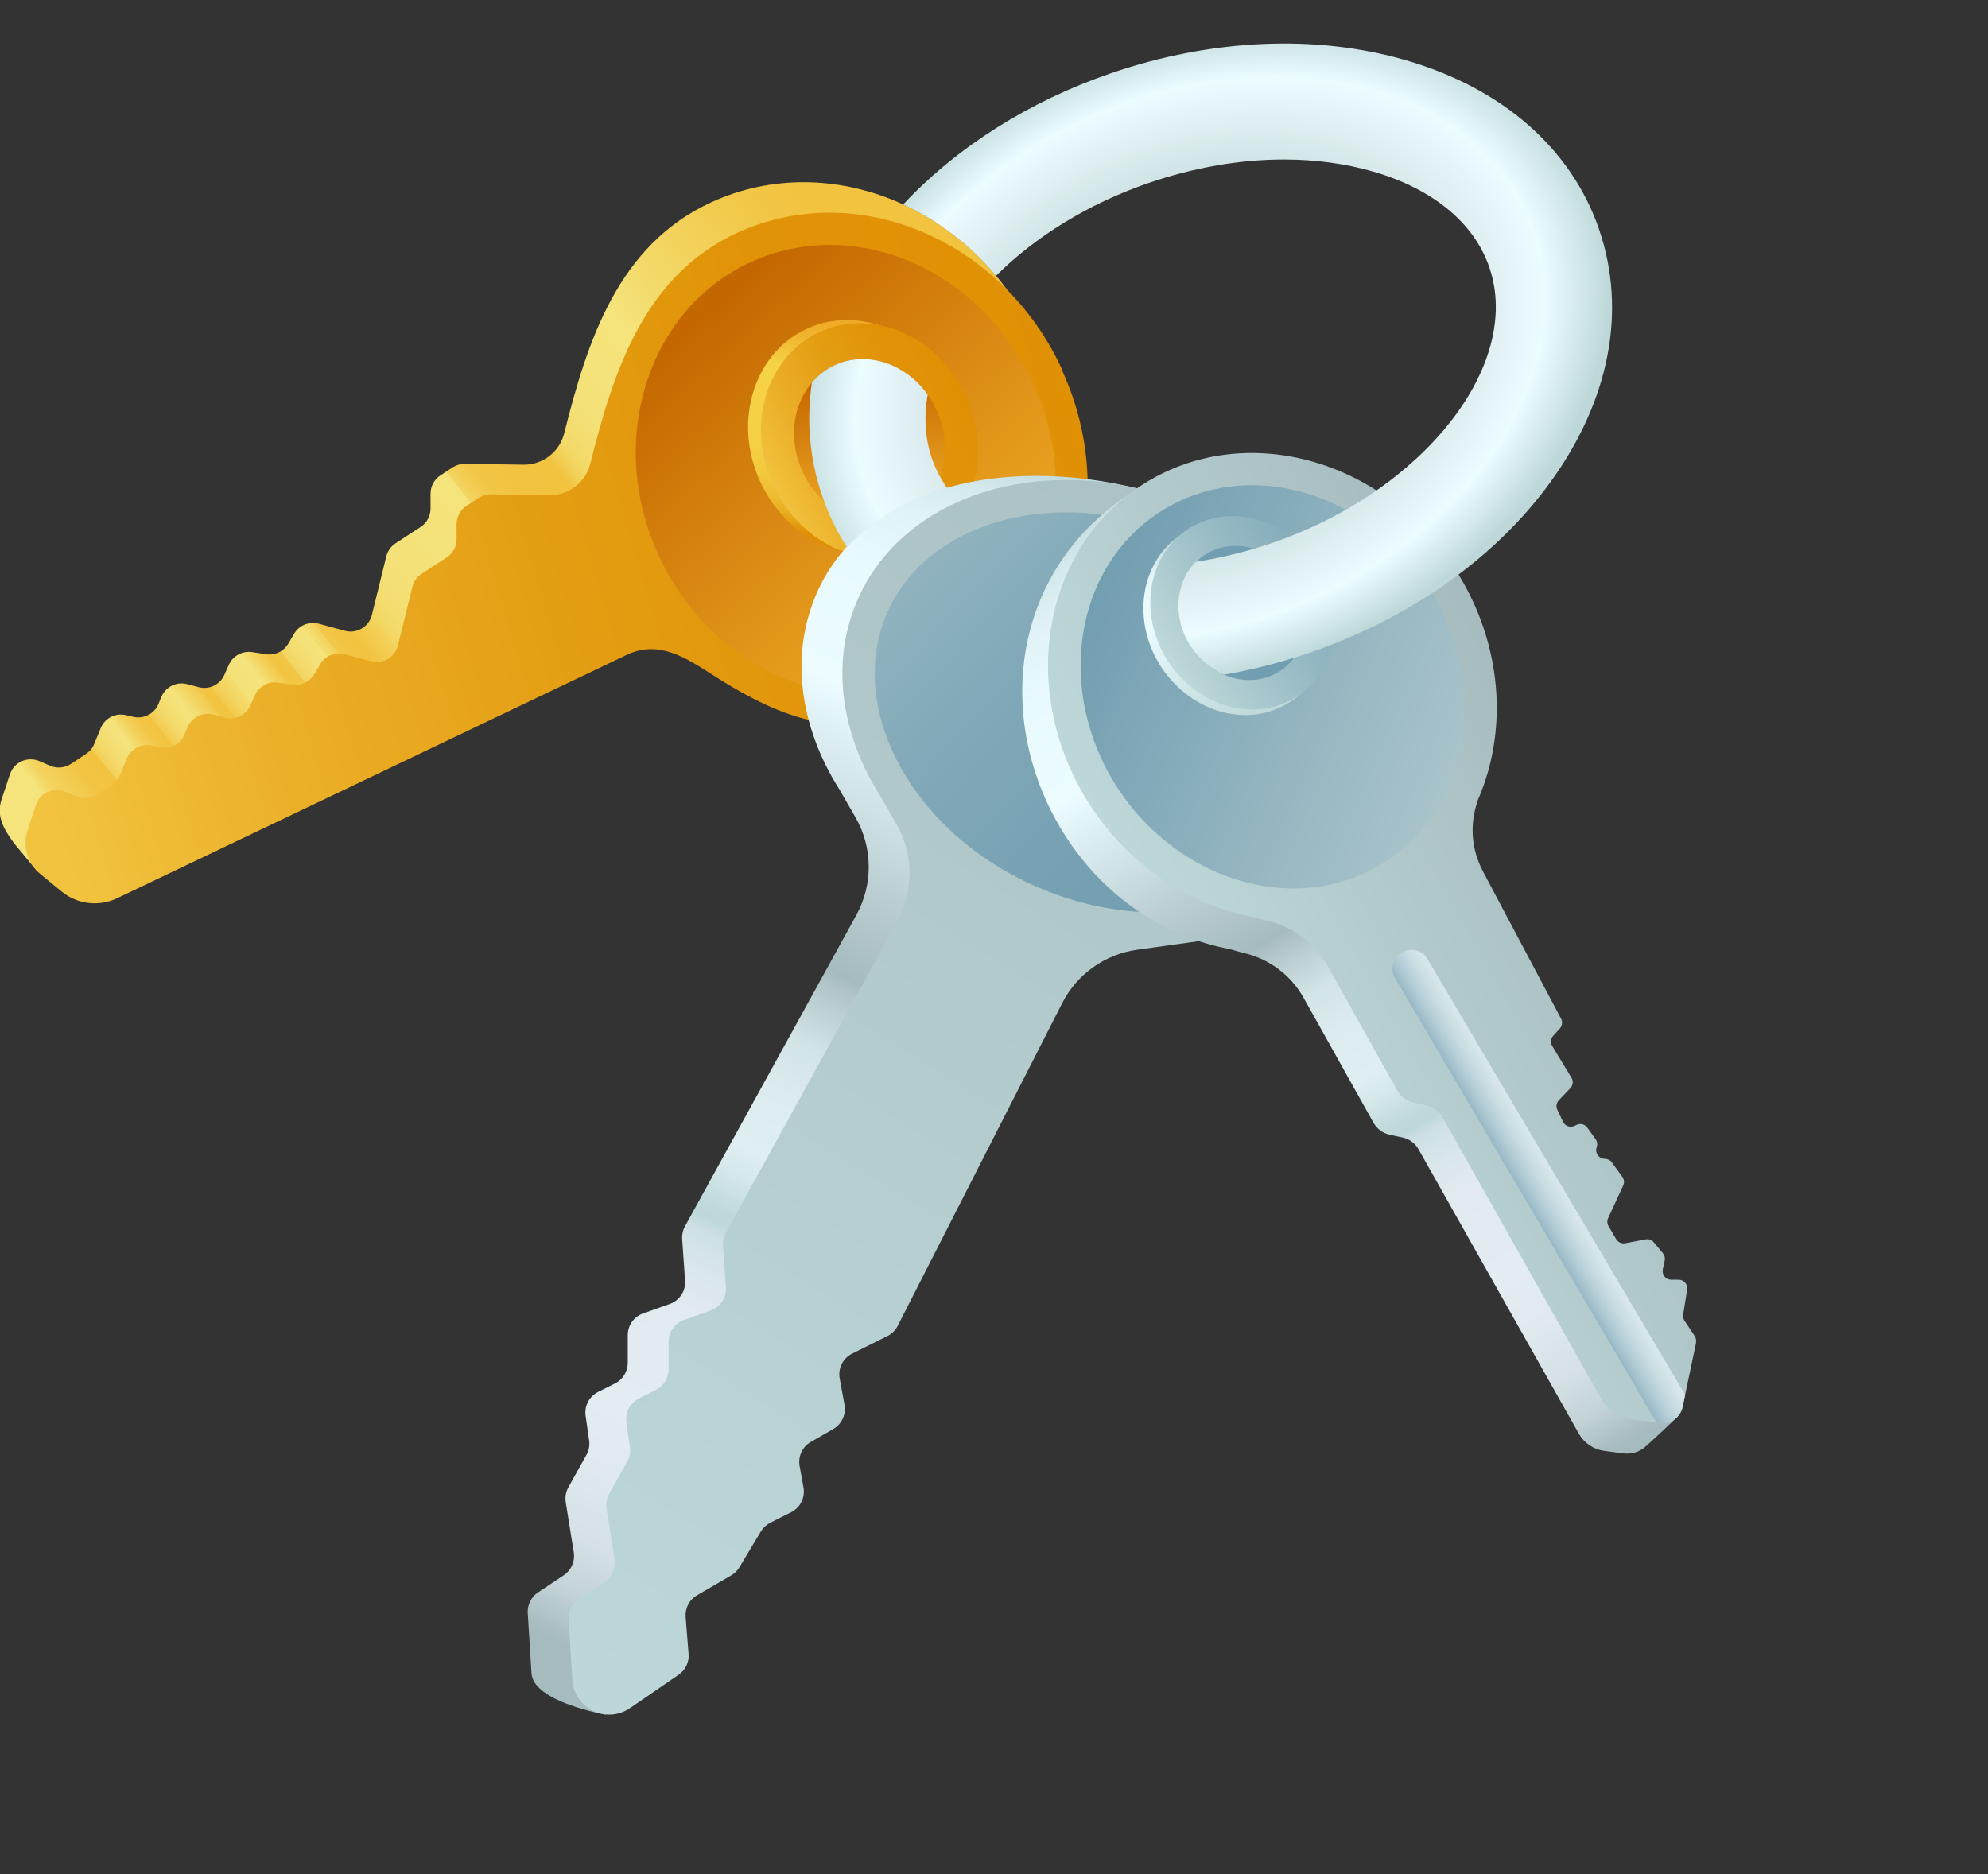 <?xml version="1.0" encoding="UTF-8"?><svg xmlns="http://www.w3.org/2000/svg" xmlns:xlink="http://www.w3.org/1999/xlink" viewBox="0 0 209.86 197.87"><rect x="0" y="0" width="209.86" height="197.87" fill="#333333" stroke="none"/><defs><style>.cls-1{fill:none;}.cls-2{mask:url(#mask);}.cls-3{fill:url(#radial-gradient-7);}.cls-4{fill:url(#radial-gradient-5);}.cls-5{fill:url(#radial-gradient-9);}.cls-6{fill:url(#radial-gradient-3);}.cls-7{fill:url(#radial-gradient-10);}.cls-7,.cls-8,.cls-9,.cls-10,.cls-11,.cls-12{mix-blend-mode:multiply;}.cls-8{fill:url(#radial-gradient);}.cls-13{fill:url(#linear-gradient-8);}.cls-14{fill:url(#linear-gradient-7);}.cls-15{fill:url(#linear-gradient-5);}.cls-16{fill:url(#linear-gradient-6);}.cls-17{fill:url(#linear-gradient-9);}.cls-18{fill:url(#linear-gradient-4);}.cls-19{fill:url(#linear-gradient-3);}.cls-20{fill:url(#linear-gradient-2);}.cls-21{fill:url(#linear-gradient);}.cls-22{isolation:isolate;}.cls-23{mask:url(#mask-2);}.cls-24{mask:url(#mask-3);}.cls-25{mask:url(#mask-4);}.cls-26{mask:url(#mask-5);}.cls-27{mask:url(#mask-7);}.cls-28{mask:url(#mask-6);}.cls-29{mask:url(#mask-1);}.cls-30{mask:url(#mask-9);}.cls-31{mask:url(#mask-8);}.cls-32{fill:#729eb1;}.cls-33{fill:url(#radial-gradient-11);}.cls-34{fill:url(#linear-gradient-10);}.cls-35{fill:url(#linear-gradient-11);}.cls-36{fill:url(#linear-gradient-12);}.cls-37{fill:url(#linear-gradient-13);}.cls-38{fill:url(#linear-gradient-14);}.cls-39{fill:url(#linear-gradient-15);}.cls-9{fill:url(#radial-gradient-8);}.cls-10{fill:url(#radial-gradient-2);}.cls-11{fill:url(#radial-gradient-6);}.cls-12{fill:url(#radial-gradient-4);}.cls-40{clip-path:url(#clippath);}</style><filter id="luminosity-noclip" x="19.86" y="-7889.89" width="190" height="32766" color-interpolation-filters="sRGB" filterUnits="userSpaceOnUse"><feFlood flood-color="#fff" result="bg"/><feBlend in="SourceGraphic" in2="bg"/></filter><mask id="mask-1" x="19.86" y="-7889.89" width="190" height="32766" maskUnits="userSpaceOnUse"/><radialGradient id="radial-gradient" cx="-2626.53" cy="-1668.82" fx="-2626.53" fy="-1668.82" r="24.78" gradientTransform="translate(-6284.07 -2645.12) rotate(-90) scale(1.07 -3.83)" gradientUnits="userSpaceOnUse"><stop offset="0" stop-color="#4d4d4d"/><stop offset=".34" stop-color="#2e2e2e"/><stop offset=".77" stop-color="#0c0c0c"/><stop offset="1" stop-color="#000"/></radialGradient><mask id="mask" x="19.86" y="144.74" width="190" height="53.13" maskUnits="userSpaceOnUse"><g class="cls-29"><ellipse class="cls-8" cx="114.86" cy="171.31" rx="95" ry="26.57"/></g></mask><radialGradient id="radial-gradient-2" cx="-2626.53" cy="-1668.82" fx="-2626.53" fy="-1668.82" r="24.78" gradientTransform="translate(-6284.07 -2645.12) rotate(-90) scale(1.07 -3.83)" gradientUnits="userSpaceOnUse"><stop offset="0" stop-color="#729eb1"/><stop offset=".15" stop-color="#7ca4b4"/><stop offset=".7" stop-color="#9eb8be"/><stop offset="1" stop-color="#abc0c3"/></radialGradient><linearGradient id="linear-gradient" x1="105.1" y1="31.59" x2="14.47" y2="103.69" gradientUnits="userSpaceOnUse"><stop offset=".08" stop-color="#f2c33f"/><stop offset=".13" stop-color="#f2c849"/><stop offset=".22" stop-color="#f3d765"/><stop offset=".28" stop-color="#f5e37b"/><stop offset=".35" stop-color="#f4e279"/><stop offset=".37" stop-color="#f4de72"/><stop offset=".39" stop-color="#f3d866"/><stop offset=".4" stop-color="#f3cf55"/><stop offset=".41" stop-color="#f2c340"/><stop offset=".41" stop-color="#f2c33f"/><stop offset=".45" stop-color="#f2c340"/><stop offset=".47" stop-color="#f2c747"/><stop offset=".48" stop-color="#f3cd53"/><stop offset=".49" stop-color="#f3d664"/><stop offset=".49" stop-color="#f4e279"/><stop offset=".49" stop-color="#f5e37b"/><stop offset=".57" stop-color="#f4e279"/><stop offset=".6" stop-color="#f4de72"/><stop offset=".62" stop-color="#f3d866"/><stop offset=".63" stop-color="#f3cf55"/><stop offset=".65" stop-color="#f2c340"/><stop offset=".65" stop-color="#f2c33f"/><stop offset=".66" stop-color="#f2c442"/><stop offset=".67" stop-color="#f2c94b"/><stop offset=".67" stop-color="#f3d25c"/><stop offset=".68" stop-color="#f4df73"/><stop offset=".68" stop-color="#f5e37b"/><stop offset=".69" stop-color="#f4e178"/><stop offset=".7" stop-color="#f4dc6e"/><stop offset=".71" stop-color="#f3d35e"/><stop offset=".71" stop-color="#f2c747"/><stop offset=".72" stop-color="#f2c33f"/><stop offset=".74" stop-color="#f5e37b"/><stop offset=".76" stop-color="#f4e178"/><stop offset=".76" stop-color="#f4dd6f"/><stop offset=".77" stop-color="#f3d561"/><stop offset=".78" stop-color="#f2ca4c"/><stop offset=".78" stop-color="#f2c33f"/><stop offset=".79" stop-color="#f2c543"/><stop offset=".79" stop-color="#f2cb4f"/><stop offset=".8" stop-color="#f3d664"/><stop offset=".81" stop-color="#f5e37b"/><stop offset=".82" stop-color="#f4e075"/><stop offset=".83" stop-color="#f4d867"/><stop offset=".84" stop-color="#f2cb4e"/><stop offset=".84" stop-color="#f2c33f"/><stop offset=".85" stop-color="#f2c646"/><stop offset=".86" stop-color="#f3d15a"/><stop offset=".87" stop-color="#f5e37b"/><stop offset=".88" stop-color="#f4e077"/><stop offset=".89" stop-color="#f4da6b"/><stop offset=".9" stop-color="#f3d058"/><stop offset=".9" stop-color="#f2c33f"/><stop offset=".92" stop-color="#f2c442"/><stop offset=".93" stop-color="#f2ca4d"/><stop offset=".95" stop-color="#f3d45f"/><stop offset=".96" stop-color="#f4e279"/><stop offset=".96" stop-color="#f5e37b"/></linearGradient><linearGradient id="linear-gradient-2" x1="2.25" y1="75.22" x2="116.25" y2="41.59" gradientUnits="userSpaceOnUse"><stop offset="0" stop-color="#f2c33f"/><stop offset=".22" stop-color="#ebaf28"/><stop offset=".48" stop-color="#e49e13"/><stop offset=".74" stop-color="#e19307"/><stop offset=".99" stop-color="#e09003"/></linearGradient><linearGradient id="linear-gradient-3" x1="104.46" y1="66.53" x2="74.25" y2="32.71" gradientUnits="userSpaceOnUse"><stop offset="0" stop-color="#efab26"/><stop offset=".43" stop-color="#dd8f16"/><stop offset=".99" stop-color="#c46700"/></linearGradient><linearGradient id="linear-gradient-4" x1="91.43" y1="34.38" x2="89.53" y2="56.71" gradientUnits="userSpaceOnUse"><stop offset="0" stop-color="#efab26"/><stop offset=".08" stop-color="#f0b52e"/><stop offset=".21" stop-color="#f5d145"/><stop offset=".21" stop-color="#f6d246"/><stop offset=".6" stop-color="#f5d044"/><stop offset=".73" stop-color="#f3c93d"/><stop offset=".83" stop-color="#efbd31"/><stop offset=".91" stop-color="#e9ad20"/><stop offset=".98" stop-color="#e2970a"/><stop offset="1" stop-color="#e09003"/></linearGradient><linearGradient id="linear-gradient-5" x1="81.64" y1="51.85" x2="102.06" y2="41.12" xlink:href="#linear-gradient-2"/><linearGradient id="linear-gradient-6" x1="92.79" y1="54.83" x2="90.94" y2="39.58" xlink:href="#linear-gradient-3"/><linearGradient id="linear-gradient-7" x1="122.37" y1="54.16" x2="63.85" y2="180.31" gradientUnits="userSpaceOnUse"><stop offset="0" stop-color="#bed8d9"/><stop offset="0" stop-color="#c0d9da"/><stop offset=".04" stop-color="#d3e9eb"/><stop offset=".08" stop-color="#e1f3f6"/><stop offset=".13" stop-color="#e9fafd"/><stop offset=".22" stop-color="#ecfcff"/><stop offset=".35" stop-color="#bbcfd2"/><stop offset=".42" stop-color="#a6bbbe"/><stop offset=".43" stop-color="#b0c4c7"/><stop offset=".46" stop-color="#c5d7d9"/><stop offset=".48" stop-color="#d3e4e6"/><stop offset=".52" stop-color="#dcebed"/><stop offset=".57" stop-color="#dfeef0"/><stop offset=".59" stop-color="#d6e8ea"/><stop offset=".62" stop-color="#bfd9da"/><stop offset=".63" stop-color="#bed8d9"/><stop offset=".64" stop-color="#cee0e3"/><stop offset=".67" stop-color="#dae7eb"/><stop offset=".7" stop-color="#e1eaef"/><stop offset=".79" stop-color="#e3ecf1"/><stop offset=".84" stop-color="#dfe9ee"/><stop offset=".89" stop-color="#d5e1e5"/><stop offset=".93" stop-color="#c4d3d7"/><stop offset=".96" stop-color="#acc0c3"/><stop offset=".97" stop-color="#a6bbbe"/></linearGradient><linearGradient id="linear-gradient-8" x1="51.86" y1="180.68" x2="154.05" y2="15.83" gradientUnits="userSpaceOnUse"><stop offset="0" stop-color="#bed8d9"/><stop offset=".95" stop-color="#a7bcbf"/><stop offset=".99" stop-color="#a6bbbe"/></linearGradient><linearGradient id="linear-gradient-9" x1="142.47" y1="99.12" x2="76.92" y2="36.99" gradientUnits="userSpaceOnUse"><stop offset="0" stop-color="#729eb1"/><stop offset=".26" stop-color="#75a0b2"/><stop offset=".47" stop-color="#7fa7b7"/><stop offset=".67" stop-color="#91b3bf"/><stop offset=".86" stop-color="#a9c3ca"/><stop offset=".99" stop-color="#c0d3d5"/></linearGradient><linearGradient id="linear-gradient-10" x1="117.47" y1="51.44" x2="177.12" y2="153.42" xlink:href="#linear-gradient-7"/><linearGradient id="linear-gradient-11" x1="129.64" y1="111.3" x2="170.87" y2="87.93" xlink:href="#linear-gradient-8"/><linearGradient id="linear-gradient-12" x1="173.05" y1="89.26" x2="114.08" y2="63.75" gradientUnits="userSpaceOnUse"><stop offset=".01" stop-color="#c0d3d5"/><stop offset=".39" stop-color="#a4c0c8"/><stop offset=".99" stop-color="#729eb1"/></linearGradient><linearGradient id="linear-gradient-13" x1="125.08" y1="56.07" x2="135.52" y2="74.12" gradientUnits="userSpaceOnUse"><stop offset="0" stop-color="#bed8d9"/><stop offset="0" stop-color="#c0d9da"/><stop offset=".06" stop-color="#d3e9eb"/><stop offset=".11" stop-color="#e1f3f6"/><stop offset=".19" stop-color="#e9fafd"/><stop offset=".31" stop-color="#ecfcff"/><stop offset=".65" stop-color="#d3e9ea"/><stop offset="1" stop-color="#bed8d9"/></linearGradient><linearGradient id="linear-gradient-14" x1="123.61" y1="69.5" x2="152.72" y2="51.02" gradientUnits="userSpaceOnUse"><stop offset="0" stop-color="#bed8d9"/><stop offset=".03" stop-color="#b9d4d6"/><stop offset=".29" stop-color="#9abdc6"/><stop offset=".54" stop-color="#84abba"/><stop offset=".78" stop-color="#76a1b3"/><stop offset=".99" stop-color="#729eb1"/></linearGradient><linearGradient id="linear-gradient-15" x1="164.75" y1="123.81" x2="159.55" y2="126.87" gradientUnits="userSpaceOnUse"><stop offset="0" stop-color="#dae9ec"/><stop offset=".18" stop-color="#d5e5e9"/><stop offset=".38" stop-color="#c7dbe1"/><stop offset=".59" stop-color="#b0cad4"/><stop offset=".82" stop-color="#90b3c2"/><stop offset=".99" stop-color="#729eb1"/></linearGradient><clipPath id="clippath"><path class="cls-1" d="M99.22,50.32c-.33-.61-.62-1.25-.84-1.91-.74-2.15-.86-4.43-.45-6.75-1.65-2.32-4.2-3.75-6.87-3.75-1.02,0-2,.21-2.92.63-.95.43-1.77,1.07-2.44,1.86-.59,4.07-.23,8.12,1.1,11.98.06.18.13.36.19.53.63,1.71,1.43,3.34,2.41,4.86,2.78-3.04,6.54-5.08,10.57-6.25-.27-.39-.52-.79-.74-1.2ZM168.82,24.25c-2.94-8.56-10.19-14.92-20.41-17.89-9.46-2.75-20.5-2.27-31.1,1.36-8.69,2.98-16.32,7.82-21.97,13.87,3.68,1.69,7.05,4.24,9.8,7.53,4.1-4.08,9.67-7.59,16.14-9.81,4.79-1.64,9.64-2.47,14.26-2.47,3.31,0,6.49.43,9.44,1.28,6.29,1.83,10.64,5.42,12.24,10.11,3.53,10.3-6.96,23.62-22.91,29.09-.63.22-1.27.42-1.91.61-2.06.61-4.12,1.07-6.16,1.38-2.19,2.16-2.51,5.91-.57,8.91.89,1.37,2.14,2.42,3.54,3.01h0c2.46-.42,4.93-1.01,7.38-1.78.57-.17,1.13-.35,1.69-.55,10.59-3.63,19.61-10.02,25.39-18,6.25-8.63,8.07-18.09,5.14-26.66Z"/></clipPath><radialGradient id="radial-gradient-3" cx="187.59" cy="195.75" fx="187.59" fy="195.75" r="45.43" gradientTransform="translate(-70.51 -114.54) scale(1.05 .78)" gradientUnits="userSpaceOnUse"><stop offset=".41" stop-color="#bed8d9"/><stop offset=".66" stop-color="#dfeef0"/><stop offset=".79" stop-color="#ecfcff"/><stop offset=".94" stop-color="#bed8d9"/></radialGradient><filter id="luminosity-noclip-2" x="102.47" y="-7889.89" width="36.45" height="32766" color-interpolation-filters="sRGB" filterUnits="userSpaceOnUse"><feFlood flood-color="#fff" result="bg"/><feBlend in="SourceGraphic" in2="bg"/></filter><mask id="mask-3" x="102.47" y="-7889.89" width="36.45" height="32766" maskUnits="userSpaceOnUse"/><radialGradient id="radial-gradient-4" cx="120.7" cy="59.49" fx="120.7" fy="59.49" r="18.23" gradientUnits="userSpaceOnUse"><stop offset="0" stop-color="#fff"/><stop offset="1" stop-color="#000"/></radialGradient><mask id="mask-2" x="102.47" y="41.27" width="36.45" height="36.45" maskUnits="userSpaceOnUse"><g class="cls-24"><circle class="cls-12" cx="120.7" cy="59.49" r="18.23"/></g></mask><radialGradient id="radial-gradient-5" cx="120.7" cy="59.49" fx="120.7" fy="59.49" r="18.23" gradientUnits="userSpaceOnUse"><stop offset="0" stop-color="#729eb1"/><stop offset="1" stop-color="#abc0c3"/></radialGradient><filter id="luminosity-noclip-3" x="97.32" y="-7889.89" width="59.58" height="32766" color-interpolation-filters="sRGB" filterUnits="userSpaceOnUse"><feFlood flood-color="#fff" result="bg"/><feBlend in="SourceGraphic" in2="bg"/></filter><mask id="mask-5" x="97.32" y="-7889.89" width="59.58" height="32766" maskUnits="userSpaceOnUse"/><radialGradient id="radial-gradient-6" cx="17.78" cy="182.12" fx="17.78" fy="182.12" r="18.23" gradientTransform="translate(96.7 -173.58) scale(1.71 1.13)" xlink:href="#radial-gradient-4"/><mask id="mask-4" x="97.32" y="10.05" width="59.58" height="45.22" maskUnits="userSpaceOnUse"><g class="cls-26"><ellipse class="cls-11" cx="127.1" cy="32.66" rx="31.18" ry="20.64" transform="translate(-2.57 52.84) rotate(-23.25)"/></g></mask><radialGradient id="radial-gradient-7" cx="17.78" cy="182.12" fx="17.78" fy="182.12" r="18.23" gradientTransform="translate(96.7 -173.58) scale(1.71 1.13)" xlink:href="#radial-gradient-5"/><filter id="luminosity-noclip-4" x="86.92" y="-7889.89" width="26.07" height="32766" color-interpolation-filters="sRGB" filterUnits="userSpaceOnUse"><feFlood flood-color="#fff" result="bg"/><feBlend in="SourceGraphic" in2="bg"/></filter><mask id="mask-7" x="86.92" y="-7889.89" width="26.07" height="32766" maskUnits="userSpaceOnUse"/><radialGradient id="radial-gradient-8" cx="1466.88" cy="-863.37" fx="1466.88" fy="-863.37" r="61.73" gradientTransform="translate(-209.85 236.44) scale(.21)" xlink:href="#radial-gradient-4"/><mask id="mask-6" x="86.92" y="41.06" width="26.07" height="26.07" maskUnits="userSpaceOnUse"><g class="cls-27"><circle class="cls-9" cx="99.96" cy="54.09" r="13.04"/></g></mask><radialGradient id="radial-gradient-9" cx="1466.88" cy="-863.37" fx="1466.88" fy="-863.37" r="61.73" gradientTransform="translate(-209.85 236.44) scale(.21)" xlink:href="#radial-gradient-5"/><filter id="luminosity-noclip-5" x="73.39" y="-7889.89" width="48.04" height="32766" color-interpolation-filters="sRGB" filterUnits="userSpaceOnUse"><feFlood flood-color="#fff" result="bg"/><feBlend in="SourceGraphic" in2="bg"/></filter><mask id="mask-9" x="73.39" y="-7889.89" width="48.04" height="32766" maskUnits="userSpaceOnUse"/><radialGradient id="radial-gradient-10" cx="97.41" cy="34.14" fx="97.41" fy="34.14" r="24.02" gradientUnits="userSpaceOnUse"><stop offset=".13" stop-color="#fff"/><stop offset=".18" stop-color="#eaeaea"/><stop offset=".35" stop-color="#a3a3a3"/><stop offset=".52" stop-color="#696969"/><stop offset=".68" stop-color="#3b3b3b"/><stop offset=".81" stop-color="#1b1b1b"/><stop offset=".92" stop-color="#070707"/><stop offset="1" stop-color="#000"/></radialGradient><mask id="mask-8" x="73.39" y="10.12" width="48.04" height="48.04" maskUnits="userSpaceOnUse"><g class="cls-30"><circle class="cls-7" cx="97.41" cy="34.14" r="24.02"/></g></mask><radialGradient id="radial-gradient-11" cx="97.41" cy="34.14" fx="97.41" fy="34.14" r="24.02" gradientUnits="userSpaceOnUse"><stop offset=".13" stop-color="#729eb1"/><stop offset=".48" stop-color="#8fafba"/><stop offset=".79" stop-color="#a3bbc0"/><stop offset="1" stop-color="#abc0c3"/></radialGradient></defs><g class="cls-22"><g id="Layer_2"><g id="objects"><g class="cls-2"><ellipse class="cls-10" cx="114.86" cy="171.31" rx="95" ry="26.57"/></g><path class="cls-21" d="M109.41,35.88c-6.31-13.8-21.66-20.31-34.29-14.54-9.88,4.52-13.12,14.66-15.56,24.41-.28,1.11-.97,2.06-1.95,2.66-.71.44-1.53.66-2.36.65l-6.18-.09c-.46,0-.91.13-1.3.38l-1.28.84c-.65.43-1.04,1.15-1.04,1.93v1.58c0,.78-.39,1.5-1.04,1.93l-2.65,1.73c-.49.32-.84.81-.98,1.38l-1.52,6.18c-.31,1.26-1.6,2.02-2.85,1.68l-2.76-.75c-1.01-.27-2.07.16-2.6,1.06l-.62,1.05c-.48.81-1.4,1.26-2.34,1.11l-1.47-.22c-1.03-.16-2.03.39-2.46,1.34l-.48,1.07c-.46,1.04-1.61,1.58-2.7,1.29l-1.21-.32c-1.12-.3-2.28.28-2.73,1.34l-.31.75c-.43,1.04-1.56,1.62-2.66,1.36l-.78-.18c-1.11-.26-2.23.33-2.66,1.38l-.68,1.66c-.17.43-.47.79-.86,1.05l-1.59,1.06c-.65.43-1.48.51-2.2.2l-1.14-.49c-1.24-.54-2.68.1-3.11,1.39l-.88,2.64c-.56,1.68.13,3.06,1.34,4.67l2.37,2.86c1.65,1.36,3.79.62,5.72-.3,0,0,53.77-25.68,53.81-25.7,3.71-1.77,6.83.73,9.85,2.61,3.12,1.94,6.4,3.66,10.03,4.41,4.91,1.01,10.06.49,14.63-1.59,12.63-5.77,17.76-21.64,11.46-35.44Z"/><path class="cls-20" d="M112.16,39.1c-6.31-13.8-21.66-20.31-34.29-14.54-9.88,4.52-13.12,14.66-15.56,24.41-.28,1.11-.97,2.06-1.95,2.66-.71.44-1.53.66-2.36.65l-6.18-.09c-.46,0-.91.13-1.3.38l-1.28.84c-.65.43-1.04,1.15-1.04,1.93v1.58c0,.78-.39,1.5-1.04,1.93l-2.65,1.73c-.49.32-.84.81-.98,1.38l-1.52,6.18c-.31,1.26-1.6,2.02-2.85,1.68l-2.76-.75c-1.01-.27-2.07.16-2.6,1.06l-.62,1.05c-.48.81-1.4,1.26-2.34,1.11l-1.47-.22c-1.03-.16-2.03.39-2.46,1.34l-.48,1.07c-.46,1.04-1.61,1.58-2.7,1.29l-1.21-.32c-1.12-.3-2.28.28-2.73,1.34l-.31.75c-.43,1.04-1.56,1.62-2.66,1.36l-.78-.18c-1.11-.26-2.23.33-2.66,1.38l-.68,1.66c-.17.43-.47.79-.86,1.05l-1.59,1.06c-.65.43-1.48.51-2.2.2l-1.14-.49c-1.24-.54-2.68.1-3.11,1.39l-.88,2.64c-.56,1.68-.03,3.54,1.34,4.67l2.24,1.84c1.65,1.36,3.93,1.63,5.85.72,0,0,53.77-25.68,53.81-25.7,3.71-1.77,6.83.73,9.85,2.61,3.12,1.94,6.4,3.66,10.03,4.41,4.91,1.01,10.06.49,14.63-1.59,12.63-5.77,17.76-21.64,11.46-35.44Z"/><path class="cls-19" d="M91.01,73.24c-8.99,0-17.43-5.75-21.5-14.65-2.7-5.9-3.13-12.39-1.23-18.27,1.87-5.77,5.77-10.27,11.01-12.66,2.61-1.19,5.4-1.8,8.28-1.8,8.99,0,17.43,5.75,21.5,14.65,2.7,5.9,3.13,12.39,1.23,18.27-1.87,5.77-5.77,10.27-11.01,12.66-2.61,1.19-5.4,1.8-8.28,1.8Z"/><path class="cls-18" d="M91.47,58.56c-4.68,0-9.08-3.03-11.23-7.73-1.43-3.13-1.66-6.55-.66-9.65.96-2.96,2.95-5.26,5.6-6.48,1.32-.6,2.73-.91,4.19-.91,4.68,0,9.08,3.03,11.23,7.73,1.43,3.13,1.66,6.55.66,9.65-.96,2.96-2.95,5.26-5.6,6.48-1.32.6-2.73.91-4.19.91Z"/><path class="cls-15" d="M92.83,58.9c-4.68,0-9.08-3.03-11.23-7.73-1.43-3.13-1.66-6.55-.66-9.65.96-2.96,2.95-5.26,5.6-6.48,1.32-.6,2.73-.91,4.19-.91,4.68,0,9.08,3.03,11.23,7.73,1.43,3.13,1.66,6.55.66,9.65-.96,2.96-2.95,5.26-5.6,6.48-1.32.6-2.73.91-4.19.91Z"/><path class="cls-16" d="M99.33,50c-.03.11-.07.21-.11.32-.7,1.91-2.04,3.39-3.79,4.19-.92.42-1.9.63-2.92.63-2.03,0-3.98-.82-5.53-2.23-.94-.85-1.72-1.92-2.28-3.15-.99-2.18-1.16-4.56-.46-6.71.32-1,.82-1.9,1.46-2.65.67-.79,1.49-1.43,2.44-1.86.92-.42,1.9-.63,2.92-.63,2.68,0,5.23,1.43,6.87,3.75.36.5.67,1.05.94,1.63.99,2.18,1.16,4.56.46,6.71Z"/><path class="cls-14" d="M123.64,52.59c-15.38-5.05-31.91-2.01-37.29,9.74-3.05,6.67-1.95,14.37,2.26,21.02h0s1.7,2.95,1.7,2.95c1.83,3.18,1.86,7.09.09,10.31l-18.09,32.86c-.23.41-.33.87-.3,1.34l.31,4.4c.08,1.09-.58,2.09-1.61,2.46l-2.82,1c-.97.34-1.62,1.26-1.62,2.29v2.93c0,.92-.52,1.76-1.34,2.17l-1.79.9c-.94.47-1.47,1.48-1.32,2.52l.37,2.59c.08.53-.02,1.07-.28,1.53l-1.91,3.43c-.27.48-.36,1.03-.28,1.57l.85,5.3c.15.94-.26,1.88-1.05,2.41l-2.73,1.82c-.72.48-1.13,1.31-1.08,2.17l.4,6.38c.19,3.02,7.83,4.35,7.83,4.35l3.39-4.9c.72-.49,1.12-1.33,1.05-2.2l-.31-3.9c-.07-.93.39-1.83,1.2-2.29l3.61-2.1c.36-.21.65-.5.86-.85l2.27-3.79c.24-.39.58-.71.99-.92l2.21-1.11c.96-.48,1.49-1.55,1.3-2.61l-.41-2.27c-.18-1.01.29-2.03,1.18-2.54l2.38-1.37c.89-.51,1.36-1.53,1.18-2.54l-.51-2.8c-.19-1.06.34-2.13,1.31-2.61l3.73-1.86c.47-.23.85-.61,1.08-1.07l17.37-34.08c1.56-3.06,4.52-5.17,7.93-5.64l5.67-.79h-.01c8.08-1.01,14.94-5.24,18.09-12.11,5.38-11.75-.52-29.06-15.86-34.1Z"/><path class="cls-13" d="M126.99,53.93c-14.68-6.73-30.94-2.65-36.33,9.09-3.05,6.67-1.95,14.37,2.26,21.02h0s1.7,2.95,1.7,2.95c1.83,3.18,1.86,7.09.09,10.31l-18.09,32.86c-.23.41-.33.87-.3,1.34l.31,4.4c.08,1.09-.58,2.09-1.61,2.46l-2.82,1c-.97.34-1.62,1.26-1.62,2.29v2.93c0,.92-.52,1.76-1.34,2.17l-1.79.9c-.94.47-1.47,1.48-1.32,2.52l.37,2.59c.08.53-.02,1.07-.28,1.53l-1.91,3.43c-.27.48-.36,1.03-.28,1.57l.85,5.3c.15.94-.26,1.88-1.05,2.41l-2.73,1.82c-.72.48-1.13,1.31-1.08,2.17l.4,6.38c.19,3.02,3.6,4.68,6.09,2.97l5.13-3.52c.72-.49,1.12-1.33,1.05-2.2l-.31-3.9c-.07-.93.39-1.83,1.2-2.29l3.61-2.1c.36-.21.65-.5.86-.85l2.27-3.79c.24-.39.58-.71.99-.92l2.21-1.11c.96-.48,1.49-1.55,1.3-2.61l-.41-2.27c-.18-1.01.29-2.03,1.18-2.54l2.38-1.37c.89-.51,1.36-1.53,1.18-2.54l-.51-2.8c-.19-1.06.34-2.13,1.31-2.61l3.73-1.86c.47-.23.85-.61,1.08-1.07l17.37-34.08c1.56-3.06,4.52-5.17,7.93-5.64l5.67-.79h-.01c8.08-1.01,14.94-5.24,18.09-12.11,5.38-11.75-2.15-26.73-16.83-33.45Z"/><path class="cls-17" d="M121.96,96.32c-4.35,0-8.86-1.01-13.05-2.93-6.4-2.93-11.48-7.65-14.31-13.28-2.7-5.38-3-10.94-.84-15.66,2.93-6.39,10.12-10.35,18.76-10.35,4.35,0,8.86,1.01,13.05,2.93,12.95,5.93,19.74,18.92,15.15,28.94-2.93,6.39-10.12,10.35-18.76,10.35Z"/><path class="cls-34" d="M176.36,144.45l-1.08-1.62c-.13-.19-.18-.42-.14-.65l.42-2.64c.09-.55-.34-1.05-.9-1.05h-.78c-.58,0-1.01-.54-.89-1.1l.2-.91c.06-.27-.01-.56-.19-.78l-.97-1.16c-.21-.25-.55-.37-.87-.31l-2.14.41c-.38.07-.76-.1-.96-.43l-.81-1.37c-.15-.26-.17-.57-.04-.84l1.59-3.44c.14-.3.1-.65-.09-.92l-1.09-1.5c-.17-.24-.45-.41-.74-.4-.62,0-1.07-.59-.88-1.18l.03-.09c.09-.27.04-.57-.13-.8l-.88-1.23c-.26-.36-.75-.49-1.15-.28l-.18.09c-.45.23-1.01.04-1.23-.42l-.6-1.26c-.16-.34-.1-.75.16-1.02l1.21-1.27c.28-.3.33-.75.12-1.1l-2.03-3.35c-.21-.34-.17-.78.1-1.08l.7-.77c.26-.28.31-.7.13-1.04l-8.21-15.48c-1.26-2.38-1.47-4.95-.61-7.5v-.04c.69-1.52,1.2-3.12,1.54-4.78v-.02s0,0,0,0c1.3-6.34.1-13.45-3.88-19.63-7.58-11.78-21.49-18.24-32.03-11.22-12.58,8.38-14.14,24.26-6.56,36.04,4.19,6.51,10.57,10.63,17.24,11.88h0s1.39.39,1.39.39c2.76.59,5.13,2.33,6.5,4.8l7.36,13.16c.37.65,1,1.12,1.73,1.27l1.31.28c.73.15,1.36.61,1.72,1.26l16.92,30.02c.56.99,1.55,1.66,2.67,1.81l2.03.27c.85.11,1.7-.15,2.34-.72,1.39-1.24,2.63-2.44,3.35-3.13l-.55-4.47c.05-.24,0-.49-.13-.69Z"/><path class="cls-35" d="M179.05,141.74l-1.16,5.52-.27,1.28c-.23,1.11-1.28,1.85-2.4,1.7l-.35-.05-3-.4c-1.12-.15-2.11-.82-2.67-1.81l-16.93-30.02c-.36-.65-.99-1.11-1.72-1.26l-1.31-.28c-.74-.15-1.37-.62-1.73-1.27l-7.36-13.16c-1.38-2.46-3.74-4.21-6.5-4.8l-1.39-.38h0c-6.67-1.25-13.05-5.37-17.24-11.88-7.58-11.78-5.09-26.89,5.57-33.75,10.66-6.86,25.44-2.86,33.03,8.92,3.98,6.19,5.18,13.29,3.88,19.63h0s0,.02,0,.02c-.34,1.65-.85,3.25-1.52,4.78v.04c-.87,2.55-.66,5.12.6,7.5l8.21,15.48c.18.34.13.75-.13,1.04l-.7.77c-.27.3-.31.74-.1,1.08l2.03,3.35c.21.35.17.8-.12,1.1l-1.21,1.27c-.26.28-.33.68-.16,1.02l.6,1.26c.22.46.77.65,1.23.42l.18-.09c.4-.2.89-.08,1.15.28l.88,1.23c.17.23.21.53.13.8l-.03.09c-.18.59.26,1.18.87,1.18.29,0,.57.14.74.37l1.11,1.53c.19.27.23.62.09.92l-1.59,3.44c-.13.27-.11.59.04.84l.81,1.38c.2.33.58.5.96.43l2.14-.41c.32-.06.66.05.87.31l.96,1.16c.18.21.25.5.19.78l-.2.91c-.12.57.31,1.1.89,1.1h.78c.56,0,.99.5.9,1.05l-.42,2.64c-.03.22.01.46.14.64l1.08,1.62c.13.2.18.45.13.69Z"/><path class="cls-36" d="M136.53,93.8c-7.23,0-14.37-4.11-18.62-10.71-6.55-10.19-4.51-23.22,4.55-29.05,2.86-1.84,6.21-2.81,9.7-2.81,7.23,0,14.37,4.11,18.62,10.71,6.55,10.19,4.51,23.22-4.55,29.05-2.86,1.84-6.21,2.81-9.7,2.81Z"/><path class="cls-37" d="M131.47,75.5c-3.47,0-6.89-1.97-8.93-5.14-3.14-4.89-2.16-11.13,2.18-13.93,1.37-.88,2.98-1.35,4.65-1.35,3.47,0,6.89,1.97,8.93,5.14,3.14,4.89,2.16,11.13-2.18,13.93-1.37.88-2.98,1.35-4.65,1.35Z"/><path class="cls-38" d="M132.2,74.91c-3.47,0-6.89-1.97-8.93-5.14-3.14-4.89-2.16-11.13,2.18-13.93,1.37-.88,2.98-1.35,4.65-1.35,3.47,0,6.89,1.97,8.93,5.14,3.14,4.89,2.16,11.13-2.18,13.93-1.37.88-2.98,1.35-4.65,1.35Z"/><path class="cls-32" d="M136.61,69.46c-.41.54-.91,1.01-1.5,1.4-.95.61-2.07.94-3.23.94-.91,0-1.8-.19-2.65-.55h0c-1.4-.59-2.66-1.64-3.54-3.01-1.93-3-1.62-6.75.57-8.91.28-.28.6-.53.94-.76.95-.61,2.07-.94,3.23-.94.67,0,1.34.11,1.99.31,1.67.52,3.19,1.67,4.21,3.26,1.75,2.73,1.66,6.06-.01,8.27Z"/><path class="cls-39" d="M177.89,147.26l-.27,1.28c-.23,1.11-1.28,1.85-2.4,1.7l-.35-.05-27.6-46.92c-.55-.94-.24-2.14.69-2.7h0c.94-.57,2.17-.26,2.73.69l27.2,46.01Z"/><g class="cls-40"><ellipse class="cls-6" cx="125.86" cy="37.46" rx="47.56" ry="35.28" transform="translate(-4.57 52.74) rotate(-23.25)"/><g class="cls-23"><circle class="cls-4" cx="120.7" cy="59.49" r="18.23"/></g><g class="cls-25"><ellipse class="cls-3" cx="127.1" cy="32.66" rx="31.18" ry="20.64" transform="translate(-2.57 52.84) rotate(-23.25)"/></g><g class="cls-28"><circle class="cls-5" cx="99.96" cy="54.09" r="13.04"/></g><g class="cls-31"><circle class="cls-33" cx="97.41" cy="34.14" r="24.02"/></g></g></g></g></g></svg>
